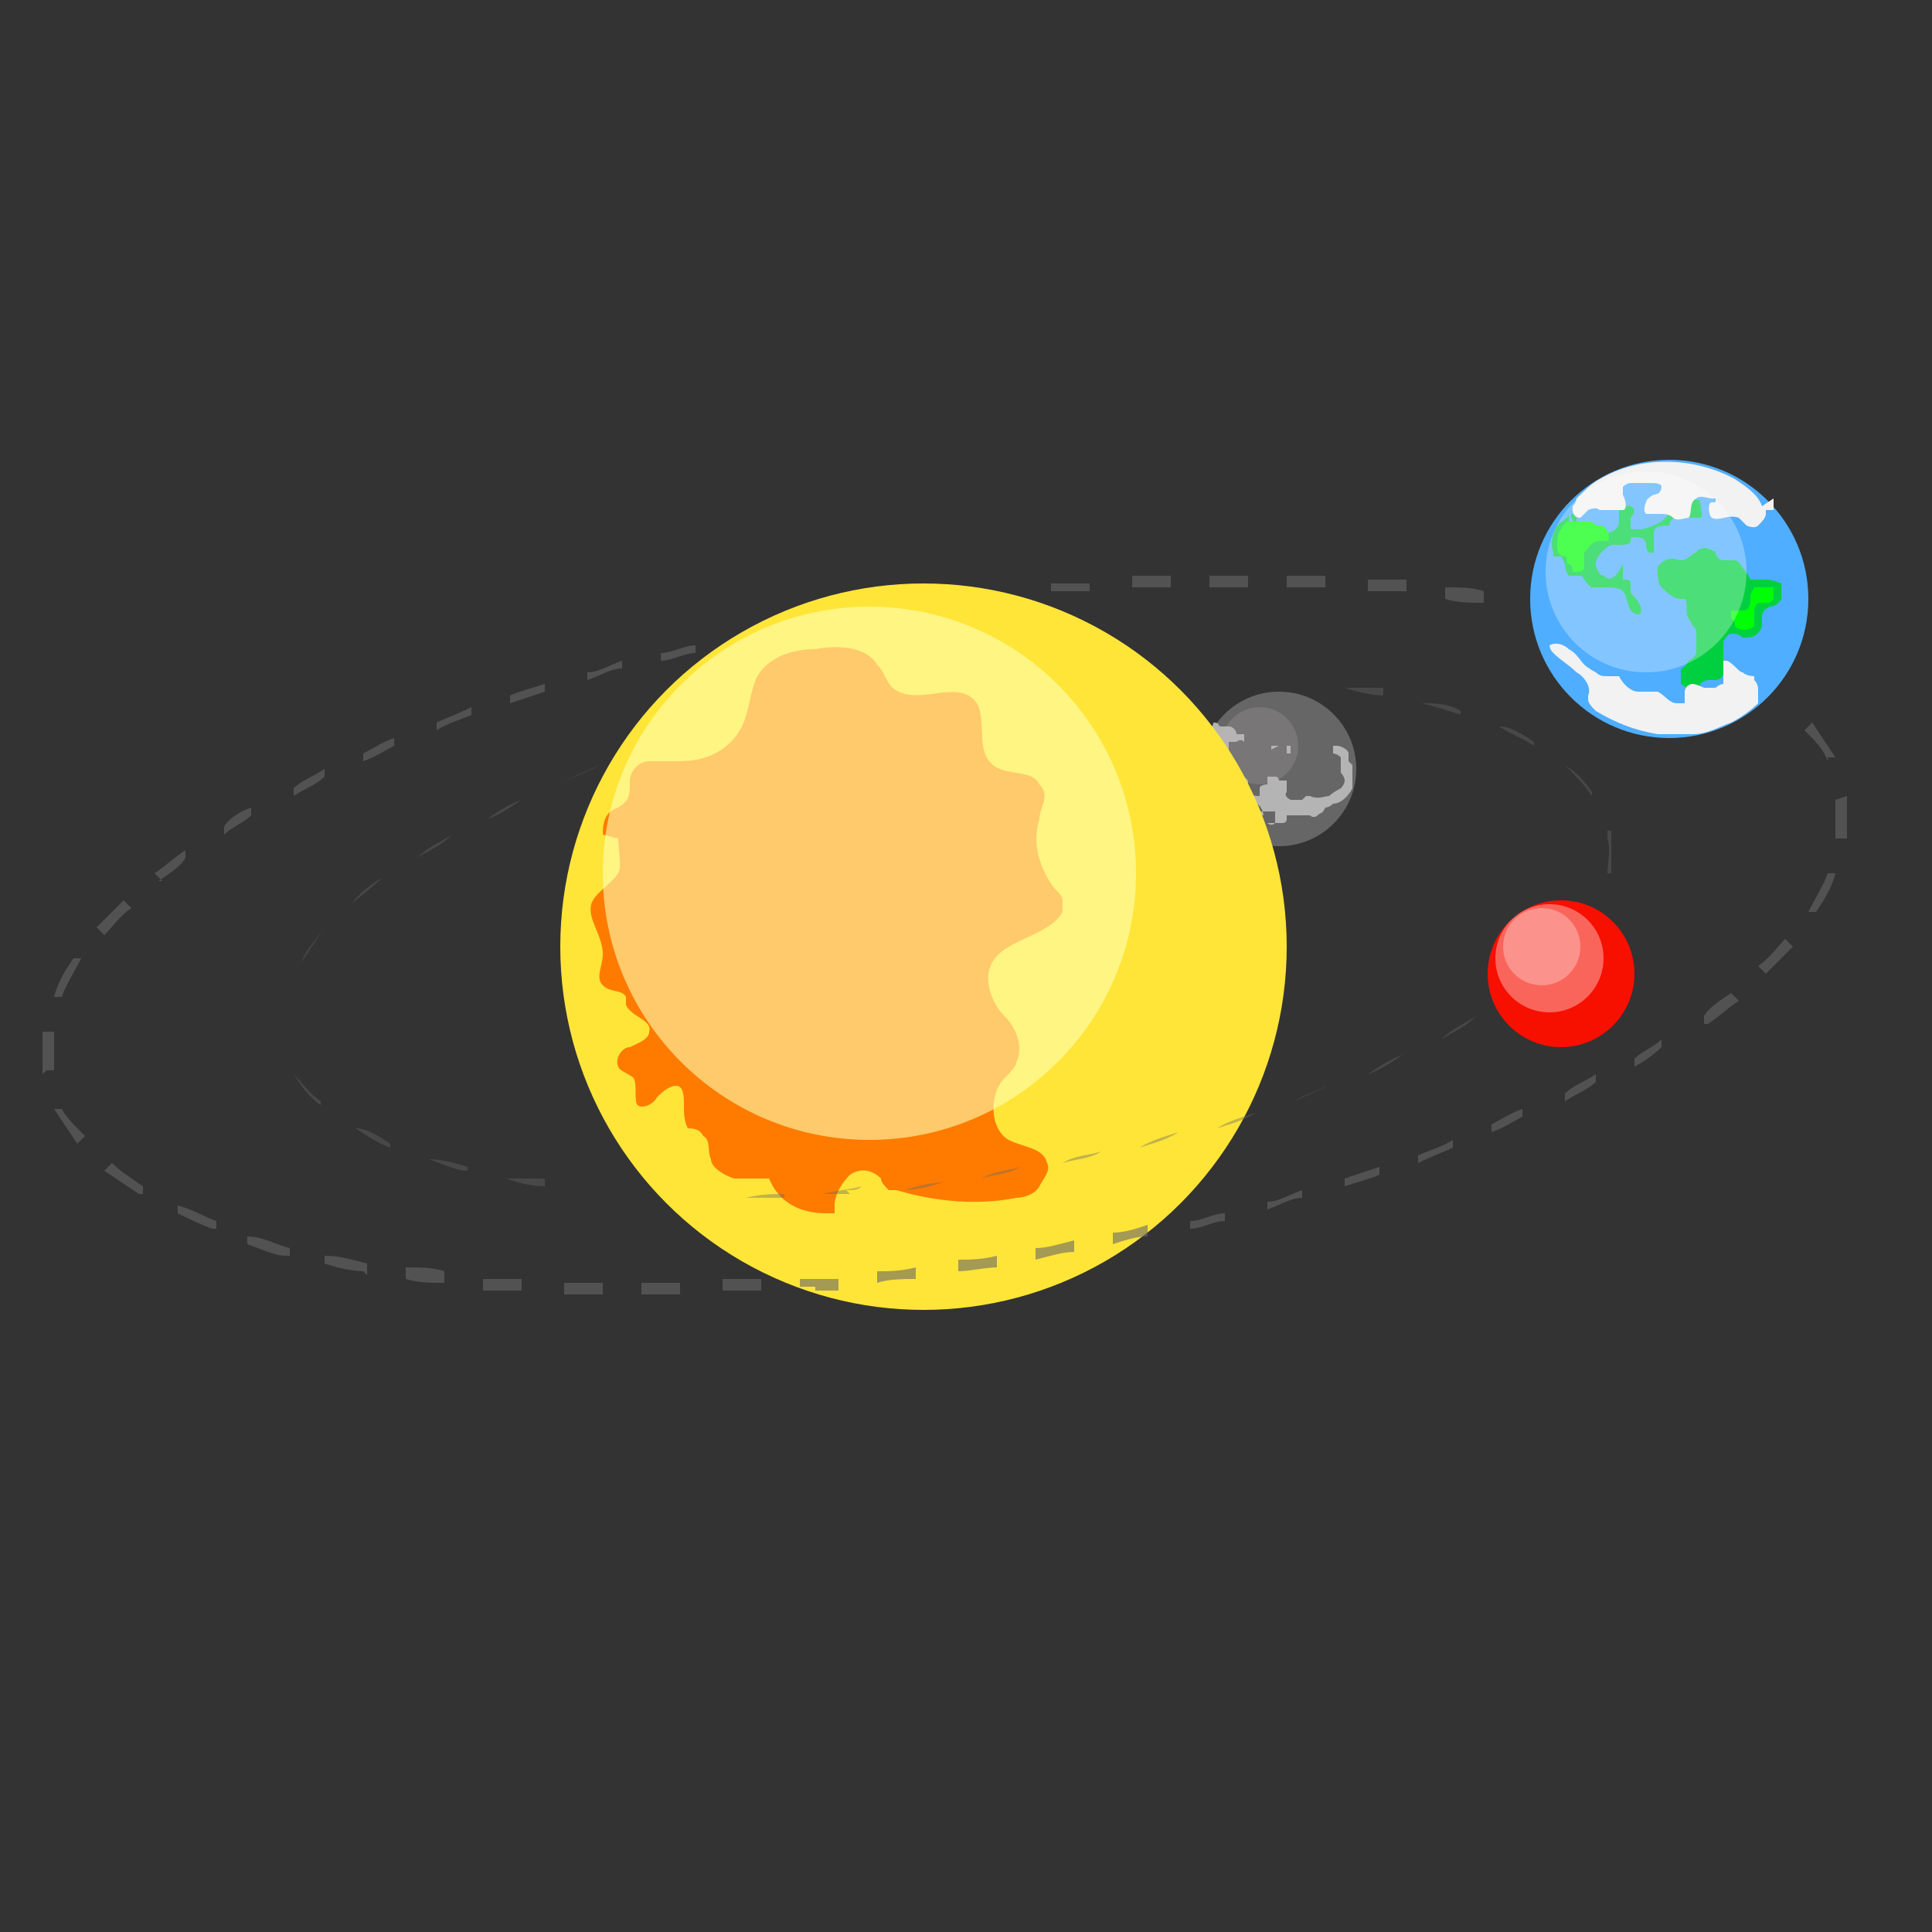 <?xml version="1.0" encoding="UTF-8"?>
<svg id="Layer_1" xmlns="http://www.w3.org/2000/svg" xmlns:xlink="http://www.w3.org/1999/xlink" version="1.1" viewBox="0 0 50 50">
  <rect x="0" y="0" width="50" height="50" fill="#333333" stroke="none"/>
  <!-- Generator: Adobe Illustrator 29.2.1, SVG Export Plug-In . SVG Version: 2.1.0 Build 116)  -->
  <defs>
    <style>
      .st0 {
        fill: #bfb8b6;
        opacity: .2;
      }

      .st0, .st1, .st2 {
        isolation: isolate;
      }

      .st3 {
        fill: #00ff07;
      }

      .st4 {
        fill: url(#radial-gradient);
      }

      .st5 {
        fill: #b4b4b4;
      }

      .st6 {
        fill: #fa655b;
      }

      .st7 {
        fill: #4faeff;
      }

      .st8 {
        fill: #00d03f;
      }

      .st9 {
        fill: #666;
      }

      .st10 {
        fill: #f70f00;
      }

      .st11 {
        fill: #676767;
      }

      .st12 {
        opacity: .4;
      }

      .st13, .st1 {
        opacity: .6;
      }

      .st14 {
        fill: #f2f2f2;
      }

      .st15 {
        fill: #ff7b00;
      }

      .st1 {
        fill: #ffffb4;
      }

      .st16 {
        fill: #ffe538;
      }

      .st2 {
        fill: #fff;
        opacity: .3;
      }
    </style>
    <radialGradient id="radial-gradient" cx="-73" cy="1035.9" fx="-73" fy="1035.9" r="15.9" gradientTransform="translate(137.1 -551.2) scale(1.5 .6)" gradientUnits="userSpaceOnUse">
      <stop offset=".3" stop-color="#b4bcc1"/>
      <stop offset=".4" stop-color="#bcc3c8" stop-opacity=".7"/>
      <stop offset=".7" stop-color="#d2d7da" stop-opacity=".4"/>
      <stop offset=".9" stop-color="#eceeef" stop-opacity="0"/>
    </radialGradient>
  </defs>
  <g>
    <circle class="st9" cx="33.1" cy="19.9" r="2"/>
    <g>
      <path class="st5" d="M31.5,19.7s.1,0,.2,0c0,0,0,0,.1,0,0,0,0,0,0,0,0,0,0,0,0,0,0,0,0-.2,0-.3,0,0,0,0,0,0,0,0,0-.1,0-.2,0,0,0,0,.1,0s0,0,0,0c0,0,0,0,0,0,0,0,0,0,0,0,0,0,.1,0,.1,0,0,0,0,0,0,0,0,0,.1-.1.2,0,0,0,0,0,0,0,0,0,0,0,0,0,0,0,0-.1,0-.2,0,0-.1,0-.2,0,0,0,0,0,0,0,0,0,0,0,0,0,0-.1-.1-.2-.2-.2,0,0,0,0-.1,0,0,0,0,0-.1,0-.1,0,0-.1-.2-.1,0,0,0,0,0,0,0,.1-.1.2-.2.4,0,.1-.2.2-.2.3,0,.1,0,.3,0,.4,0,0,0,.1.1,0Z"/>
      <path class="st5" d="M33.1,19.3c0,0,.2,0,.2,0,0,0,0,0,0,.1s0,0,0,.1c0,0,0,0,.1,0,0,0,0,0,0,0,0,0,0,0,0,0,0,0,0,0,0,0,0,0,0,0,0,0,0,0,0,0,0,0,0,0,0,0,0,0,0,0,0,0,0,0,0,0,0,0,0-.1,0,0,0,0,0-.1,0,0,0,0-.1,0s-.1,0-.2,0c0,0,0,0-.1,0,0,0,0,0-.1,0,0,0,0,0,0,.1,0,0,0,0,0,0,0,0,0,0,0,0,0,0,0,0,0,0,0,0,0,0,0,0,0,0,0,0,0,0Z"/>
      <path class="st5" d="M34.9,19.7s0,0,0-.1c0,0,0,0,0-.1,0-.1-.2-.2-.3-.2,0,0,0,0-.1,0,0,0,0,.1,0,.2,0,0,.1,0,.2.1,0,.1,0,.3,0,.4,0,0,.1.1.1.2,0,0,0,.1-.1.2,0,0-.2.1-.3.2-.1,0-.3.1-.5,0,0,0,0,0-.1,0,0,0,0,0,0,0,0,0,0,0,0,0,0,0,0,0-.1.1,0,0-.2,0-.3,0,0,0-.2-.1-.1-.2,0,0,0,0,0-.1,0,0,0-.2,0-.2,0,0-.2,0-.2,0,0,0,0,0,0,0,0,0,0-.1-.1-.1,0,0-.1,0-.2,0,0,0,0,0,0,0s0,0,0,0c0,0,0,.1,0,.2,0,0-.2,0-.2.1,0,0,0,.1,0,.2,0,0,0,0,0,0-.1,0-.3,0-.3-.2,0,0,0-.1,0-.2,0,0-.1-.1-.2-.2,0,0,0,0,0,0,0,0-.2,0-.2,0,0,0,0,0,0,.1,0,0-.1.2-.2.2,0,0,0,0-.1,0,0,0,0,.1,0,.2,0,0,0,0,0,0,0,0,0,0,0,0,0,0,0,0,0,0s0,0,0,0c0,0,0,0,0,0,0,0,0,0,.2,0,0,0,.1,0,.1.1,0,0,0,0,0,0,0,0,0,.1,0,.2s.1,0,.2,0c0,0,0,.1,0,.1,0,0,0,0,0-.1,0,0,0,0,0,0,0,0,0,0,0,0,0,0,0,0,0,0,.1,0,.2,0,.4,0,.1,0,.2.2.2.3,0,0-.1,0-.2,0,0,0-.2,0-.2,0,0,0,0,0,0,0,0,0,0,.1,0,.1,0,0,.1,0,.1,0,0,0,0,0,.1,0,0,0,.1,0,0,.1,0,0,0,0,0,0,0,0,0,0,0,0s0,0,0,0c0,0,0,0,.1,0,0,0,0,0,0-.1,0,0,0,0,0-.1,0,0,0,0,0-.1,0,0,0,0,0,0,0,0,0,0,0,0,0,0,0,0,.1,0s0,0,.1,0c0,0,.2,0,.2,0,0,0,0,.2,0,.2,0,0,0,0,0,0,0,0,0,0,0,.1,0,0,0,0-.1,0s-.1,0-.1,0c0,0,.1.1.2,0,0,0,.1,0,.2,0,0,0,.1,0,.1-.1,0,0,0,0,0-.1,0,0,0,0,0,0,0,0,0,0,0,0,0,0,0,0,0,0,0,0,0,0,.1,0,0,0,.1,0,.2,0,0,0,.1,0,.2,0,0,0,0,0,0,0,0,0,0,0,0,0,0,0,0,0,0,0,0,0,0,0,0,0,0,0,0,0,0,0,0,0-.1,0-.2,0,0,0,0,0,0,0,0,0,0,0-.1,0,0,0,0,0,0,0,0,0,0,0,0,0,0,0,0,0,0,0,.1,0,.3,0,.4,0,0,0,0,0,0,0,0,0,0,0,0,0,0,0,.1.1.2,0s.1,0,.2-.2c0,0,0,0,0,0,0,0,.1,0,.2-.1.2,0,.4-.2.5-.4,0-.2,0-.4,0-.6Z"/>
    </g>
    <circle class="st0" cx="32.6" cy="19.3" r="1"/>
  </g>
  <ellipse class="st4" cx="25" cy="38.3" rx="24.4" ry="9"/>
  <g>
    <circle class="st16" cx="23.9" cy="24.5" r="9.4"/>
    <path class="st15" d="M16,21.7c0,.3.1.7,0,.9-.2.3-.6.5-.7.8-.1.4.3.8.3,1.3,0,.3-.2.6,0,.8.2.2.5.1.6.3,0,0,0,.1,0,.2.1.3.7.4.6.7,0,.2-.3.3-.5.4-.2,0-.4.3-.3.5,0,.1.3.2.4.3.1.2,0,.6.1.7.1.1.4,0,.5-.2.1-.1.3-.3.5-.3.2,0,.2.3.2.5,0,.2,0,.4.1.6.1,0,.3,0,.4.2.2.1.1.4.2.6,0,.2.3.4.6.5.2,0,.5,0,.7,0,0,0,.1,0,.2,0,0,0,0,0,.1.2.3.5.8.7,1.4.7,0,0,.1,0,.2,0,0,0,0-.1,0-.2,0-.3.2-.6.4-.8.3-.2.6-.1.8.1,0,.1.1.2.2.3,0,0,.1,0,.2,0,1,.3,2.1.4,3.1.2.2,0,.5-.1.6-.3s.3-.4.2-.6c-.1-.4-.6-.4-1-.6-.5-.3-.5-1.2-.1-1.6.1-.1.3-.3.3-.4.2-.4,0-.9-.3-1.2s-.5-.8-.4-1.2c.2-.8,1.5-.8,1.9-1.5,0,0,0-.2,0-.3,0-.1-.1-.2-.2-.3-.4-.5-.6-1.2-.4-1.8,0-.3.3-.6,0-.9-.2-.4-.8-.2-1.2-.5-.5-.4-.1-1.3-.5-1.7-.5-.5-1.5.2-2.1-.3-.2-.2-.2-.4-.4-.6-.3-.5-1.1-.5-1.6-.4-.6,0-1.2.2-1.5.7-.2.4-.2.9-.4,1.3-.3.6-.9.9-1.6.9-.3,0-.5,0-.8,0s-.5.3-.5.5c0,.4,0,.5-.3.7-.3.1-.4.3-.4.7Z"/>
    <circle class="st1" cx="22.5" cy="22.6" r="6.9"/>
  </g>
  <g>
    <circle class="st7" cx="43.2" cy="15.5" r="3.6"/>
    <path class="st8" d="M43.8,17.9s0,0,0,0c0,0,.2,0,.2-.2,0,0,.1-.1.2-.1,0,0,.1,0,.2,0,.2,0,.3-.3.2-.5,0,0,0-.1,0-.2,0,0,0-.2,0-.3,0,0,.1-.2.2-.2.1,0,.2,0,.3.1.2,0,.4,0,.5-.3,0,0,0-.1,0-.2,0-.1,0-.2.2-.3,0,0,.2,0,.3-.2,0-.1,0-.3,0-.4,0,0-.2-.1-.4-.1-.1,0-.3,0-.4,0,0,0-.1-.2-.2-.3,0,0-.1-.2-.2-.2,0,0-.2,0-.3,0-.1,0-.2-.1-.2-.2-.1-.1-.4-.2-.5,0-.1,0-.2.2-.4.2-.1,0-.2-.1-.4,0,0,0-.2.1-.2.2,0,.2,0,.4.1.5s.3.3.5.3c0,0,0,0,.1,0,.1.1,0,.4.1.5,0,0,.1.2.2.3,0,.1,0,.3,0,.5,0,.1,0,.2-.2.3,0,0-.1.2-.2.2,0,.1,0,.3,0,.4Z"/>
    <path class="st8" d="M40.6,13.3c0,.1-.2.2-.3.3-.1.2-.2.4-.1.7,0,0,0,.1,0,.1,0,0,.1,0,.2,0,0,0,.1.2.1.2,0,0,0,.2.1.3,0,0,.2,0,.3,0,.1,0,.1.2.3.3.1,0,.2,0,.4,0,.1,0,.3,0,.4.1.1.1.1.3.2.5,0,0,.1.1.2.1.1,0,.1-.2,0-.3,0-.1-.2-.2-.2-.3,0,0,0-.1,0-.2,0,0,0-.1-.1-.1,0,0,0,0-.1,0,0,0,0,0,0-.1,0,0,0-.1,0-.2s0-.1,0-.1c0,0,0,0,0,0,0,0-.1.2-.2.3s-.2.1-.3,0c-.1,0-.2-.2-.2-.3,0-.2.2-.4.4-.5,0,0,.2,0,.3,0,0,0,.2,0,.2-.1,0,0,0,0,0-.1,0,0,0,0,.1,0,.1,0,.3,0,.3.2,0,0,0,.2.1.2,0,0,.1,0,.1,0,0,0,0-.2,0-.2,0-.1,0-.2,0-.3,0-.2.2-.2.4-.2,0,0,0,0,0,0,0,0,0,0,0,0,0,0,0-.2.2-.2,0,0,.2,0,.3,0,.1,0,.2,0,.3,0,.1,0,0-.3,0-.4s-.2-.1-.4,0c-.1,0-.2.1-.3.2,0,0-.2.2-.3.3-.2.1-.4.2-.6.2,0,0-.2,0-.2,0,0,0,0-.2,0-.3,0,0,.2-.2,0-.3,0,0,0,0,0,0-.1,0-.2,0-.3,0,0,0,0,.2,0,.4,0,.2-.2.3-.4.3-.1,0-.3,0-.4,0,0,0-.2.1-.3.1,0,0,0,0,0-.1s0-.1,0-.2c0,0,0-.2,0-.3,0,0,0,0-.1,0s0,.1,0,.2c0,0,0,.2-.1.2Z"/>
    <path class="st3" d="M40.9,13.5s0,0,0,0c0,0,0,0,.1,0,0,0,.1,0,.2,0,0,0,0,0,0,0,0,0,0,0,.1.1,0,0,0,0,0,0,0,0,0,0,.1,0,.2,0,.3.3.2.4,0,0-.1,0-.2,0-.2,0-.3.2-.4.3,0,0,0,.2,0,.2,0,0,0,.2,0,.2,0,0,0,.1-.2.1,0,0,0,0-.1,0,0,0,0-.2-.1-.2s0-.2-.1-.2c0,0,0,0,0,0,0,0,0,0,0,0-.1,0-.2-.1-.2-.2,0,0,0-.2,0-.2,0,0,0-.2.1-.3,0,0,.1-.2.2-.2,0,0,0,0,0,0,0,0,0,0,.1,0,0,0,0,0,0,0Z"/>
    <g>
      <path class="st14" d="M45.4,17.5c0,0-.2,0-.3-.1-.1,0-.2-.2-.4-.3,0,0,0,0-.1,0,0,0,0,.1,0,.2,0,.1,0,.2,0,.3,0,0,0,0,0,.1,0,0-.1,0-.2.1-.1,0-.2,0-.3,0,0,0-.2-.1-.3-.1-.1,0-.2.1-.2.2,0,0,0,.2,0,.3,0,0-.1,0-.2,0-.2,0-.3-.2-.5-.3-.2,0-.3,0-.5,0-.2,0-.4-.2-.5-.4,0,0,0,0-.1,0,0,0-.2,0-.2,0-.1,0-.2,0-.3-.1,0,0-.2-.1-.3-.2-.1-.1-.2-.3-.4-.4-.1-.1-.3-.2-.5-.1,0,0,0,0,0,0,0,0,0,0,0,0,0,0,0,0,0,0,0,0,0,.1.1.2.2.2.4.3.6.5.2.1.4.4.3.6,0,0,0,0,0,.1,0,.1.1.2.2.3.5.3,1,.5,1.6.6.3,0,.6,0,.9,0,.4,0,.7-.2,1-.3.2-.1.5-.3.7-.5,0,0,0-.2,0-.3,0,0,0,0,0,0,0-.1,0-.2-.1-.3Z"/>
      <path class="st14" d="M45.6,13.1c-.1-.3-.4-.5-.7-.7-1.1-.6-2.5-.6-3.5,0-.2.1-.4.3-.6.5,0,0,0,.1-.1.2,0,0,0,0,0,.1,0,0,0,.2.2.2,0,0,.1-.1.2-.2,0,0,.2-.1.3,0,0,0,.1,0,.2,0,.1,0,.3,0,.4,0,.1,0,.1-.2,0-.4,0,0,0-.1,0-.2,0,0,.1-.1.2-.1,0,0,.2,0,.2,0,.1,0,.2,0,.3,0,.1,0,.3,0,.3.1,0,0,0,.2-.2.2,0,0-.2.1-.2.2,0,0-.1.2,0,.3,0,0,.2,0,.3,0,.2,0,.3,0,.4.1s.3,0,.4,0c.1-.1,0-.4.2-.5.1-.1.3,0,.4,0,0,0,.1,0,.1,0,0,0,0,0,0,.1,0,0,0,0-.1,0-.1,0-.1.3,0,.4.2.1.4-.1.7,0,0,0,.1.1.2.2,0,0,.2.1.3,0s.2-.2.2-.3c0,0,0,0,0-.1,0,0,.1,0,.2,0,0,0,0-.2,0-.3Z"/>
    </g>
    <path class="st3" d="M45.3,15.4s0,0,0,0c0,0,0,0,0,.1,0,.1,0,.3-.2.3,0,0-.1,0-.2,0,0,0-.1,0-.1,0,0,0,0,.1,0,.2,0,0,0,0,.1.1,0,0,0,0,0,0,0,0,0,0,0,.1,0,0,.1.1.2.1.1,0,.2,0,.3-.1,0,0,0-.1,0-.2,0,0,0-.1,0-.2,0,0,0-.1.1-.2,0,0,.1,0,.2,0s.1,0,.2-.1c0,0,0-.1,0-.2,0,0,0,0,0-.1,0,0-.2,0-.3,0,0,0,0,0,0,0,0,0,0,0,0,0s0,0,0,0c0,0-.1,0-.2,0,0,0,0,0,0,0,0,0,0,0,0,0Z"/>
    <circle class="st2" cx="42.6" cy="14.8" r="2.6"/>
  </g>
  <g class="st12">
    <path class="st11" d="M22,30.9c-.2,0-.5,0-.7,0h0c.3-.1.7-.1,1-.2h0c-.1.1-.2.1-.4.1ZM23.4,30.8h0c.3-.1.7-.2,1-.2h0c-.3.1-.7.2-1,.2ZM20.3,31c-.3,0-.7,0-1,0h0c.4-.1.7-.1,1-.1h0ZM25.4,30.5h0c.3-.2.7-.2,1-.3h0c-.3.2-.7.2-1,.3ZM18.2,31c-.3,0-.7,0-1,0h0c.3,0,.7,0,1,0h0ZM27.5,30.1h0c.3-.2.7-.2,1-.3h0c-.3.2-.7.2-1,.3ZM16.1,30.9c-.3,0-.7,0-1,0h0c.3,0,.7,0,1,0h0ZM29.5,29.7h0c.3-.2.7-.3,1-.4h0c-.3.2-.7.3-1,.4ZM14.1,30.7c-.4,0-.7-.1-1-.2h0c.3,0,.7,0,1,0h0ZM31.5,29.2h0c.3-.2.7-.3,1-.4h0c-.3.2-.7.3-1,.4ZM12.1,30.3c-.3,0-.7-.2-1-.3h0c.3,0,.7.1,1,.2h0ZM33.5,28.5h0c.3-.2.7-.3,1-.5h0c-.3.2-.6.3-1,.5ZM35.4,27.8h0c.3-.2.6-.4.9-.5h0c-.3.2-.6.4-.9.5ZM10.1,29.7c-.3-.1-.6-.3-.9-.5h0c.3,0,.6.2.9.4h0ZM37.3,26.9h0c.3-.3.6-.4.9-.6h0c-.3.3-.6.4-.9.6ZM8.3,28.6c-.3-.2-.5-.5-.7-.8h0c.2.2.4.5.7.7h0ZM7.2,26.8s0,0,0,0c0,0,0-.1,0-.2,0-.3,0-.6,0-.8h0c0,.3,0,.6,0,.8,0,0,0,.1,0,.2h0s-.1,0-.1,0ZM41.6,22.6h0c0-.3.1-.6,0-.9,0,0,0-.1,0-.2h0c0,0,.1,0,.1,0h0c0,.1,0,.2,0,.2,0,.3,0,.6,0,.9ZM7.8,24.9h0c.2-.3.4-.6.6-.9h0c-.2.3-.5.6-.6.9ZM9.1,23.4h0c.2-.3.5-.5.8-.7h0c-.3.3-.6.5-.8.7ZM41.2,20.6c-.2-.3-.4-.5-.7-.8h0c.3.2.5.4.7.7h0ZM10.8,22.2h0c.3-.3.6-.4.9-.6h0c-.3.3-.6.4-.9.6ZM39.7,19.3c-.3-.2-.6-.3-.9-.5h0c.3,0,.6.2.9.4h0ZM12.6,21.2h0c.3-.2.6-.4.9-.5h0c-.3.2-.6.4-.9.5ZM14.5,20.3h0c.3-.2.6-.3,1-.5h0c-.3.2-.7.3-1,.5ZM37.8,18.5c-.3-.1-.6-.2-1-.3h0c.3,0,.7,0,1,.2h0ZM35.8,18c-.3,0-.7-.1-1-.2h0c.4,0,.7,0,1,0h0ZM33.8,17.7c-.3,0-.7,0-1,0h0c.4,0,.7,0,1,0h0ZM31.7,17.5c-.3,0-.7,0-1,0h0c.3,0,.7,0,1,0h0Z"/>
  </g>
  <g class="st13">
    <path class="st11" d="M21.1,33.3h-.4s0-.2,0-.2h.4c.2,0,.4,0,.6,0v.3c-.2,0-.4,0-.6,0ZM19.7,33.4c-.3,0-.7,0-1,0v-.3c.3,0,.7,0,1,0v.3ZM22.7,33.2v-.3c.3,0,.6,0,1-.1v.3c-.3,0-.7,0-1,.1ZM17.6,33.5c-.3,0-.7,0-1,0v-.3c.3,0,.7,0,1,0v.3ZM24.8,32.9v-.3c.3,0,.6,0,1-.1h0c0,.1,0,.3,0,.3-.3,0-.7.1-1,.1ZM25.8,32.8h0c0-.1,0,0,0,0ZM26.8,32.6v-.3c.3,0,.6-.1,1-.2v.3c-.3,0-.6.1-1,.2ZM15.6,33.5c-.3,0-.7,0-1,0v-.3c.3,0,.7,0,1,0v.3ZM28.8,32.2v-.3c.3,0,.6-.1.9-.2v.3c-.3,0-.6.1-.9.2ZM13.5,33.4c-.3,0-.7,0-1,0v-.3c.4,0,.7,0,1,0v.3ZM30.8,31.8v-.2c.3,0,.6-.2.9-.2v.2c-.3,0-.6.2-.9.2ZM11.5,33.2c-.3,0-.7,0-1-.1v-.3c.4,0,.7,0,1,.1v.3ZM32.8,31.3v-.2c.3,0,.6-.2.9-.3v.2c-.3,0-.6.2-.9.3ZM9.4,32.9c-.3,0-.7-.1-1-.2v-.2c.4,0,.7.1,1.1.2v.3ZM34.8,30.7v-.2c.3-.1.6-.2.9-.3v.2c-.2.1-.6.2-.9.3ZM7.4,32.5c-.3,0-.7-.2-1-.3v-.2c.4,0,.7.2,1.1.3v.2ZM36.7,30.1v-.2c.2-.1.6-.2.9-.4v.2c-.2.1-.5.2-.9.4ZM38.6,29.3v-.2c.2-.1.5-.3.8-.4v.2c-.2.1-.5.3-.8.4ZM5.5,31.8c-.3-.1-.7-.3-.9-.4v-.2c.4.1.7.3,1,.4v.2ZM40.5,28.5v-.2c.2-.2.5-.3.8-.5v.2c-.2.2-.5.3-.8.5ZM3.6,30.9c-.3-.2-.6-.4-.9-.6l.2-.2c.2.2.5.4.8.6v.2ZM42.3,27.6v-.2c.2-.2.5-.3.7-.5v.2c-.2.2-.5.4-.7.5ZM44.1,26.5v-.2c.1-.2.4-.4.7-.6l.2.2c-.3.2-.5.4-.8.6ZM2,29.6c-.2-.3-.4-.6-.6-.9h.2c.1.2.3.4.6.7l-.2.2ZM45.7,25.2l-.2-.2c.3-.2.5-.5.7-.7l.2.2c-.2.2-.5.5-.7.7ZM1.1,27.8h0c0-.1,0-.2,0-.3,0-.3,0-.5,0-.8h.3c0,.3,0,.5,0,.8,0,0,0,.1,0,.2h-.2ZM47,23.6h-.2c.2-.4.4-.7.5-1h.2c-.1.4-.3.7-.5,1ZM1.6,25.8h-.2c.1-.4.3-.7.5-1h.2c-.2.4-.4.7-.5,1ZM47.8,21.7h-.3c0-.3,0-.5,0-.8,0,0,0-.1,0-.2h0c0,0,.3-.1.3-.1h0c0,.2,0,.2,0,.3,0,.3,0,.5,0,.8ZM2.7,24.2l-.2-.2c.2-.2.5-.5.7-.7l.2.2c-.3.2-.5.5-.7.7ZM47.3,19.7c-.1-.3-.3-.5-.6-.8l.2-.2c.2.3.4.6.6.9h-.2ZM4.2,22.8l-.2-.2c.3-.2.5-.4.8-.6v.2c-.1.2-.4.4-.7.6ZM5.8,21.6v-.2c.1-.2.4-.4.7-.5v.2c-.2.2-.5.3-.7.5ZM7.6,20.6v-.2c.2-.2.5-.3.8-.5v.2c-.2.2-.5.3-.8.5ZM9.4,19.7v-.2c.2-.1.5-.3.8-.4v.2c-.2.1-.5.3-.8.4ZM11.3,18.9v-.2c.2-.1.5-.2.9-.4v.2c-.2.1-.6.2-.9.4ZM13.2,18.2v-.2c.2-.1.6-.2.9-.3v.2c-.3.1-.6.2-.9.3ZM15.2,17.6v-.2c.3,0,.6-.2.9-.3v.2c-.3,0-.6.2-.9.3ZM38.4,15.6c-.3,0-.7,0-1-.1v-.3c.4,0,.7,0,1,.1v.3ZM17.1,17.1v-.2c.3,0,.6-.2.9-.2v.2c-.3,0-.6.2-.9.2ZM36.4,15.3c-.3,0-.7,0-1,0v-.3c.4,0,.7,0,1,0v.3ZM34.3,15.2c-.3,0-.7,0-1,0v-.3c.4,0,.7,0,1,0v.3ZM32.3,15.2c-.3,0-.7,0-1,0v-.3c.3,0,.7,0,1,0v.3ZM30.3,15.2c-.3,0-.7,0-1,0v-.3c.3,0,.7,0,1,0v.3ZM27.2,15.4v-.3c.2,0,.4,0,.6,0h.4s0,.2,0,.2h-.4c-.2,0-.4,0-.6,0Z"/>
  </g>
  <g>
    <circle class="st10" cx="40.4" cy="25.2" r="1.9"/>
    <circle class="st6" cx="40.1" cy="24.8" r="1.4"/>
    <circle class="st2" cx="39.9" cy="24.5" r="1"/>
  </g>
</svg>